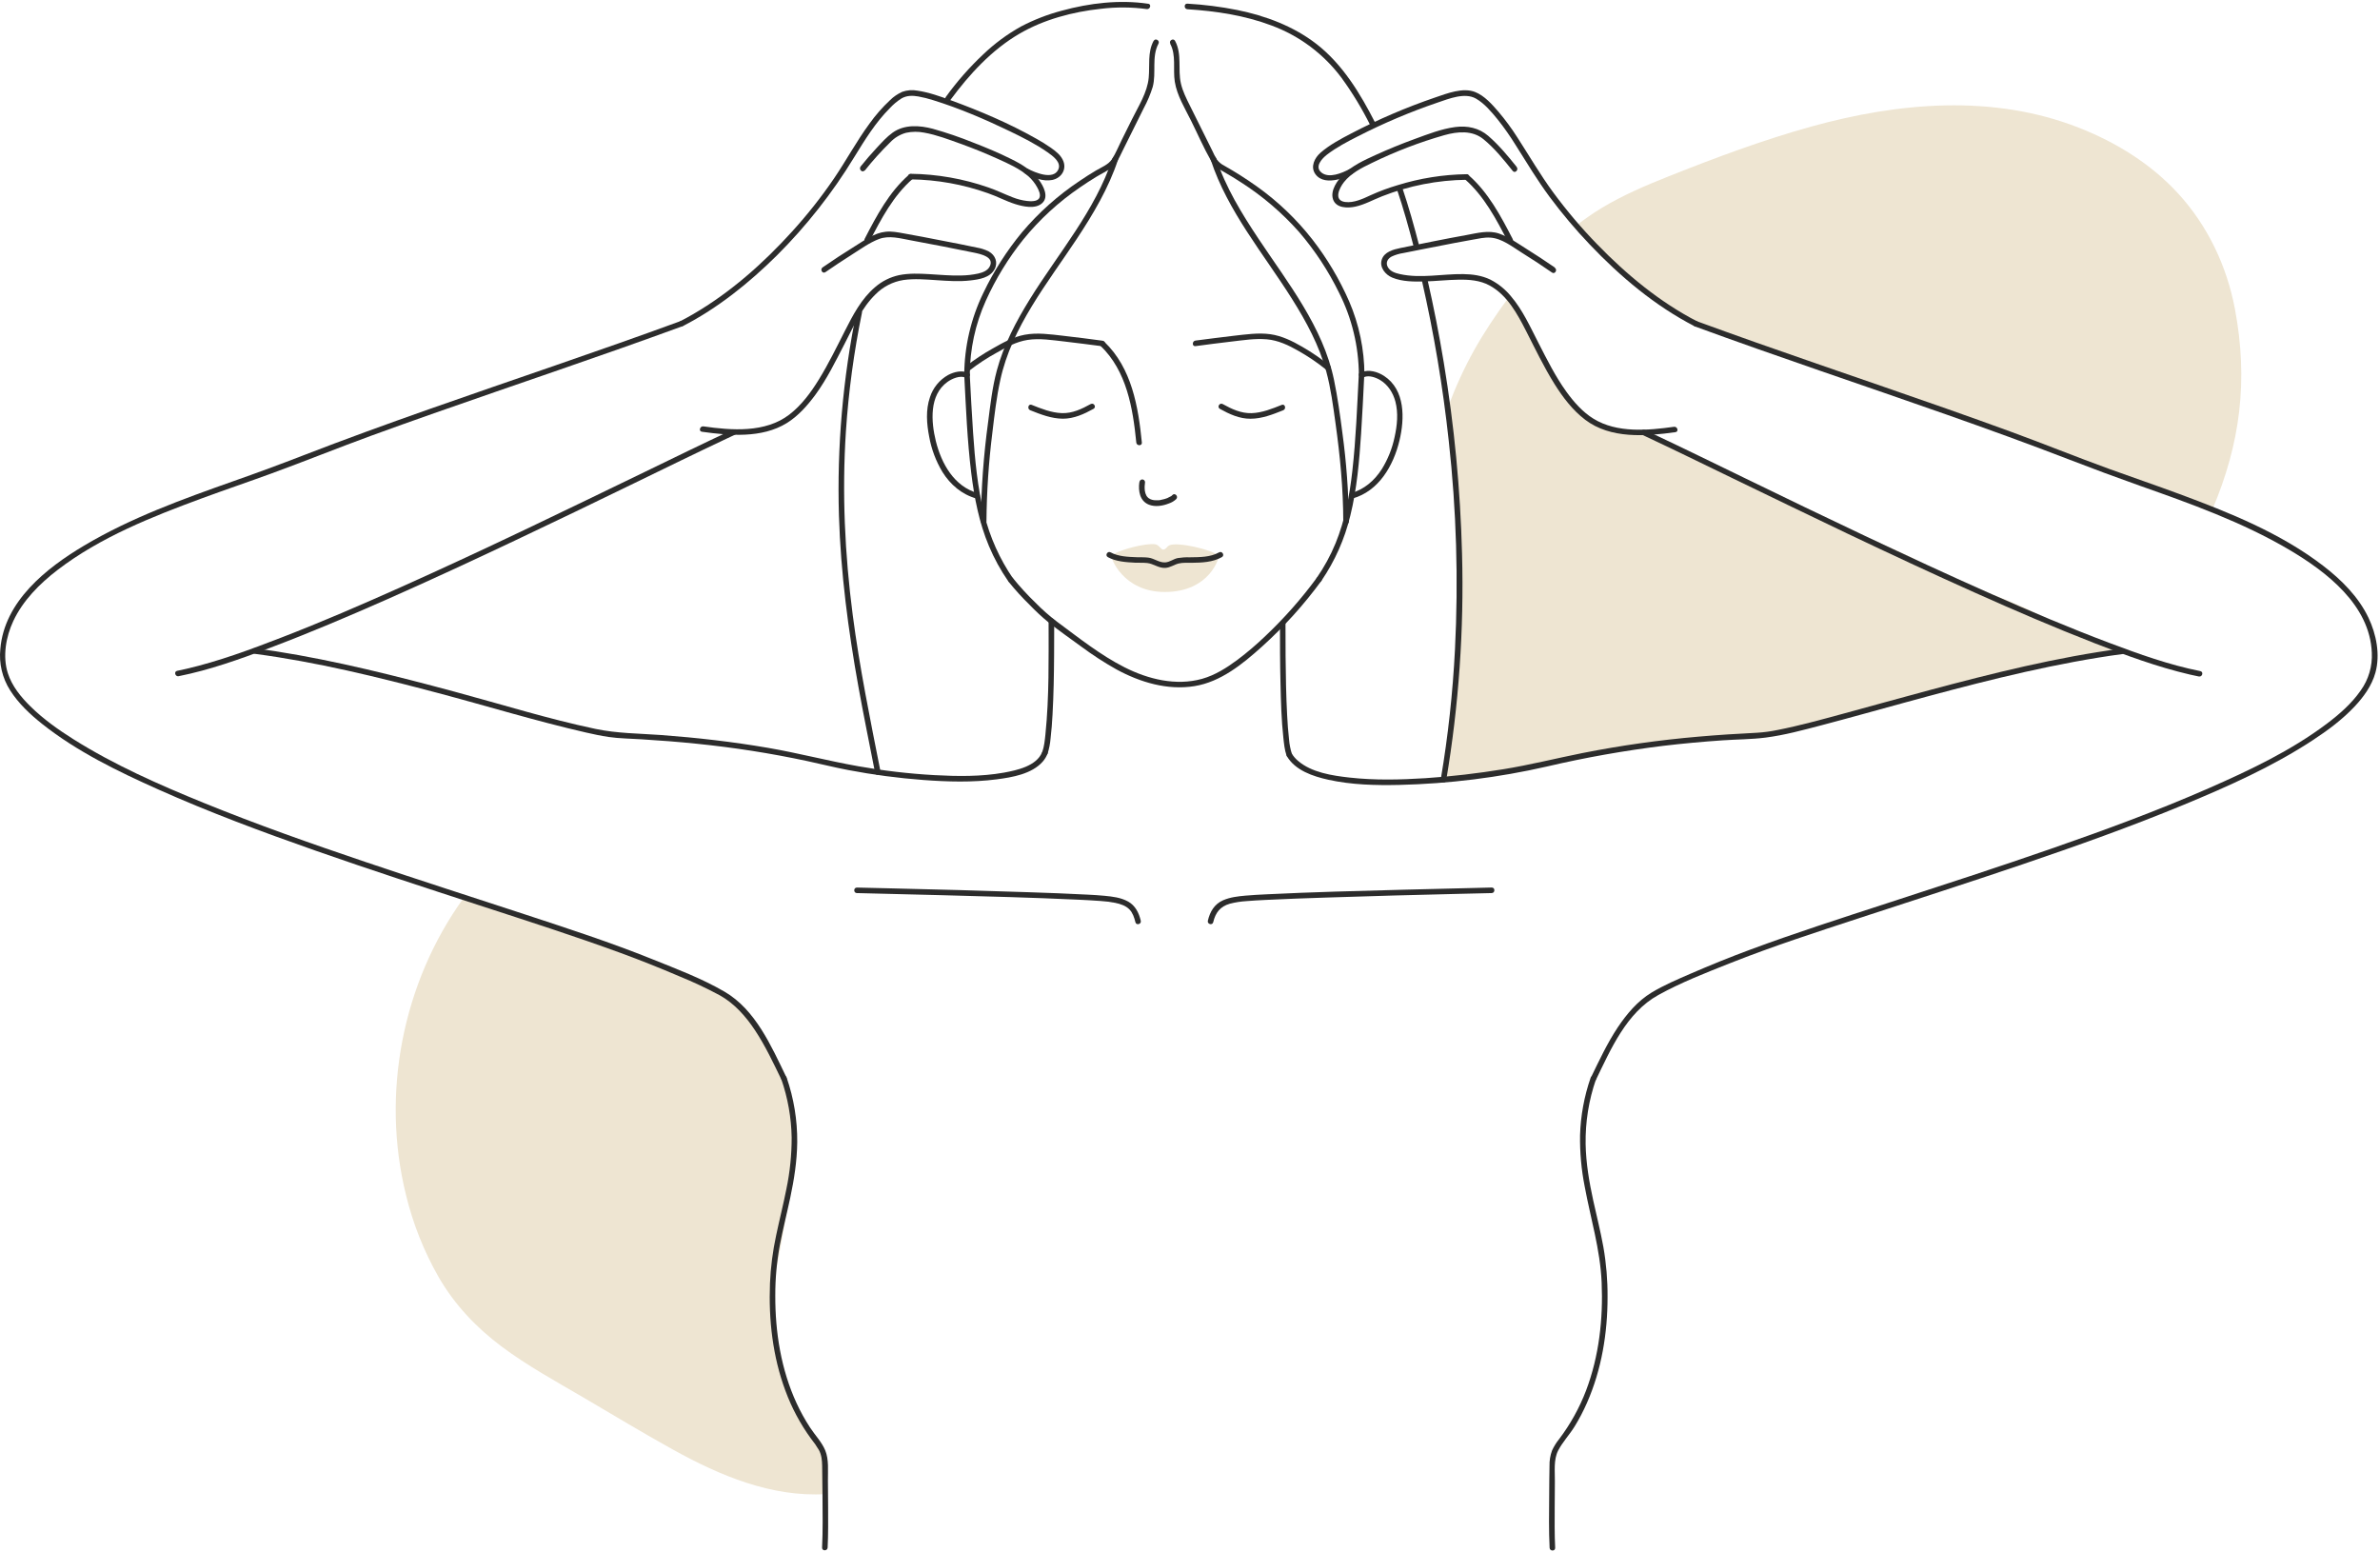 <?xml version="1.0" encoding="UTF-8"?> <svg xmlns="http://www.w3.org/2000/svg" width="954" height="622" viewBox="0 0 954 622" fill="none"> <path d="M672.765 126.315C688.349 135.287 759.218 156.793 776.643 163.708C785.029 167.041 875.544 199.9 886.761 204.288C897.997 177.899 901.279 152.475 895.826 123.712C892.589 106.632 884.946 90.523 873.189 77.659C862.252 65.69 848.216 57.029 833.197 51.149C798.791 37.663 761.008 41.041 726.094 50.705C706.606 56.102 687.575 63.232 668.791 70.699C659.625 74.338 650.496 78.243 642.028 83.341C638.568 85.448 635.234 87.755 632.042 90.25C643.008 104.931 656.867 117.206 672.765 126.315Z" fill="#EEE5D2"></path> <path d="M831.185 253.516C824.202 249.985 817.442 246.182 810.306 243.007C803.171 239.833 795.744 237.236 788.533 234.169C781.131 231.026 774.009 227.292 766.823 223.698C759.637 220.104 752.286 217.228 745.087 213.806C738.041 210.459 730.747 207.742 723.676 204.453C716.604 201.164 709.964 197.062 702.88 193.786C688.628 187.188 673.774 181.766 660.151 173.88C660.007 173.791 659.869 173.691 659.739 173.581C657.047 173.397 654.349 173.162 651.645 172.838C647.519 172.343 643.723 171.867 640.028 169.822C636.771 167.97 633.821 165.624 631.281 162.87C625.809 157.015 621.645 149.809 618.14 142.64C616.014 138.297 614.236 133.751 611.792 129.617C609.64 125.985 607.165 122.569 604.81 119.089C593.898 133.928 586.813 146.107 580.325 163.39C580.325 163.39 585.099 185.08 585.099 234.372C585.099 261.04 578.624 312.675 578.624 312.675L651.321 299.912C723.485 293.029 734.48 289.607 765.261 279.949C772.244 277.771 833.184 261.44 853.898 261.859C846.591 259.44 838.13 257.027 831.185 253.516Z" fill="#EEE5D2"></path> <path d="M290.179 398.534C263.993 384.672 185.71 360.074 185.71 360.074C161.365 393.898 152.7 438.174 162.698 478.76C165.505 490.409 169.956 501.599 175.915 511.994C182.326 523.017 190.902 532.046 201.072 539.665C211.413 547.405 222.846 553.634 233.967 560.149C245.851 567.133 257.645 574.251 269.687 580.931C288.598 591.427 309.299 600.113 331.015 598.799L329.657 581.471C314.123 560.25 306.512 530.56 309.711 515.6C323.175 452.619 317.418 438.631 314.256 432.199C309.66 422.833 297.987 402.667 290.179 398.534Z" fill="#EEE5D2"></path> <path d="M313.177 432.497C315.783 440.021 317.185 447.909 317.329 455.87C317.343 462.81 316.634 469.732 315.215 476.525C313.99 482.747 312.422 488.887 311.114 495.091C309.745 501.42 308.916 507.854 308.638 514.324C308.061 528.845 309.717 543.697 314.821 557.367C317.328 564.197 320.77 570.646 325.048 576.53C326.245 578 327.328 579.561 328.285 581.197C329.326 583.159 329.504 585.255 329.555 587.433C329.637 591.407 329.656 595.389 329.688 599.37C329.733 606.316 329.86 613.301 329.523 620.247C329.447 621.682 331.681 621.682 331.751 620.247C332.024 614.812 331.954 609.345 331.942 603.903C331.942 600.39 331.916 596.881 331.866 593.376C331.821 589.452 332.316 584.963 330.78 581.261C329.39 577.921 326.705 575.178 324.737 572.175C322.683 569.045 320.867 565.766 319.303 562.365C313.101 548.948 310.72 533.976 310.765 519.276C310.745 512.461 311.359 505.659 312.599 498.958C313.805 492.608 315.412 486.405 316.745 480.112C318.306 472.76 319.487 465.293 319.563 457.756C319.631 448.951 318.199 440.199 315.329 431.875C314.872 430.522 312.714 431.107 313.177 432.472V432.497Z" fill="#2C2C2C"></path> <path d="M388.718 148.418C392.076 145.809 395.638 143.473 399.37 141.434C403.287 139.179 407.343 136.951 411.869 136.24C416.738 135.478 421.867 136.341 426.717 136.875C431.795 137.446 436.874 138.144 441.908 138.779C443.33 138.97 443.317 136.735 441.908 136.544C436.658 135.846 431.402 135.147 426.133 134.563C421.055 133.998 415.811 133.205 410.739 134.157C406.162 135.008 402.023 137.332 398.043 139.599C394.227 141.711 390.584 144.123 387.15 146.812C386.039 147.713 387.626 149.288 388.731 148.386L388.718 148.418Z" fill="#2C2C2C"></path> <path d="M441.121 138.595C451.614 148.64 454.109 163.549 455.473 177.366C455.613 178.782 457.847 178.794 457.701 177.366C456.28 162.952 453.645 147.523 442.701 137.014C441.66 136.017 440.08 137.598 441.121 138.595Z" fill="#2C2C2C"></path> <path d="M488.978 163.867C492.787 165.975 496.811 167.854 501.261 167.822C505.838 167.822 510.187 166.095 514.376 164.419C515.69 163.892 515.119 161.733 513.78 162.267C509.933 163.809 505.914 165.441 501.718 165.581C497.522 165.721 493.733 163.943 490.108 161.936C488.838 161.244 487.721 163.206 488.978 163.841V163.867Z" fill="#2C2C2C"></path> <path d="M404.353 233.229C406.937 236.433 409.71 239.48 412.656 242.353C415.078 244.889 417.651 247.274 420.363 249.497C424.635 252.855 429.104 256.017 433.503 259.205C437.962 262.515 442.627 265.539 447.469 268.259C456.991 273.447 467.909 276.736 478.808 274.984C489.295 273.301 498.106 266.126 505.787 259.211C514.634 251.246 522.636 242.39 529.669 232.784C530.519 231.623 528.583 230.505 527.764 231.654C521.689 239.916 514.891 247.621 507.451 254.678C503.844 258.16 500.028 261.42 496.024 264.437C491.701 267.644 487.08 270.583 481.856 272.057C471.407 274.984 460.241 272.228 450.795 267.453C441.057 262.532 432.436 255.624 423.702 249.166C420.638 246.84 417.749 244.294 415.056 241.547C411.84 238.451 408.821 235.158 406.016 231.686C405.134 230.556 403.56 232.143 404.436 233.267L404.353 233.229Z" fill="#2C2C2C"></path> <path d="M456.692 193.29C456.229 196.789 456.857 200.776 460.501 202.25C463.04 203.265 466.068 202.758 468.512 201.786C469.636 201.422 470.663 200.808 471.515 199.989C472.461 198.916 470.88 197.329 469.934 198.414C469.839 198.522 469.725 198.611 469.623 198.713C469.845 198.573 469.521 198.815 469.623 198.713L469.344 198.897C468.936 199.138 468.511 199.35 468.074 199.532H468.119L467.922 199.615L467.56 199.748C467.281 199.849 467.001 199.945 466.716 200.027C466.146 200.195 465.568 200.329 464.983 200.427C464.896 200.452 464.806 200.465 464.716 200.465L464.284 200.503C463.969 200.519 463.654 200.519 463.339 200.503C463.046 200.498 462.753 200.477 462.462 200.44C462.723 200.44 462.342 200.44 462.259 200.402C462.177 200.364 461.936 200.332 461.777 200.288L461.39 200.161L461.18 200.084C461.39 200.18 461.218 200.084 461.18 200.084C460.913 199.958 460.656 199.812 460.412 199.646C460.526 199.742 460.171 199.488 460.412 199.646L460.241 199.5C460.152 199.418 460.063 199.335 459.98 199.246C459.898 199.157 459.657 198.853 459.796 199.043C459.7 198.912 459.611 198.777 459.53 198.637C459.195 198.016 458.98 197.337 458.895 196.637C458.77 195.51 458.798 194.372 458.977 193.252C458.974 192.958 458.855 192.676 458.646 192.468C458.437 192.26 458.155 192.143 457.86 192.141C457.567 192.149 457.289 192.269 457.081 192.475C456.874 192.682 456.753 192.96 456.743 193.252L456.692 193.29Z" fill="#2C2C2C"></path> <path d="M437.204 161.924C433.586 163.924 429.828 165.734 425.593 165.568C421.359 165.403 417.379 163.797 413.532 162.254C412.193 161.714 411.628 163.873 412.936 164.406C417.119 166.083 421.467 167.778 426.044 167.81C430.488 167.81 434.512 165.962 438.327 163.854C439.597 163.156 438.461 161.232 437.204 161.949V161.924Z" fill="#2C2C2C"></path> <path d="M533.065 146.583C529.568 143.755 525.853 141.208 521.956 138.964C518.001 136.672 513.799 134.595 509.26 133.954C504.347 133.262 499.281 134.049 494.393 134.589C489.315 135.167 484.236 135.859 479.196 136.494C477.793 136.678 477.774 138.913 479.196 138.722C483.963 138.087 488.718 137.453 493.517 136.906C498.316 136.36 503.077 135.579 507.806 135.992C512.358 136.386 516.509 138.367 520.42 140.608C524.319 142.804 528.031 145.318 531.516 148.126C532.62 149.028 534.207 147.453 533.097 146.545L533.065 146.583Z" fill="#2C2C2C"></path> <path d="M569.927 112.34C574.779 133.572 578.382 155.07 580.719 176.724C583.79 204.446 584.624 232.371 583.214 260.227C582.338 277.628 580.445 294.962 577.545 312.141C577.304 313.544 579.449 314.148 579.697 312.732C584.744 282.755 586.87 252.359 586.045 221.971C585.389 196.234 582.937 170.575 578.707 145.18C576.853 133.975 574.659 122.829 572.124 111.743C571.8 110.346 569.648 110.936 569.972 112.34H569.927Z" fill="#2C2C2C"></path> <path d="M559.898 75.716C562.532 83.469 564.735 91.374 566.779 99.305C567.134 100.695 569.286 100.104 568.931 98.708C566.887 90.777 564.684 82.878 562.05 75.119C561.586 73.766 559.434 74.351 559.898 75.716Z" fill="#2C2C2C"></path> <path d="M475.977 3.705C487.404 4.429 498.925 6.163 509.692 10.226C520.89 14.367 530.646 21.67 537.775 31.25C542.167 37.292 546.043 43.694 549.36 50.387C549.995 51.657 551.944 50.54 551.265 49.257C545.323 37.606 538.213 25.808 527.739 17.668C518.503 10.493 507.305 6.328 495.923 4.004C489.332 2.697 482.66 1.849 475.952 1.464C474.517 1.375 474.524 3.604 475.952 3.699L475.977 3.705Z" fill="#2C2C2C"></path> <path d="M469.052 17.522C471.559 22.157 470.106 27.738 470.905 32.761C471.794 38.304 474.968 43.422 477.431 48.381C480.091 53.734 482.51 59.315 485.468 64.502C486.699 66.649 488.578 67.766 490.667 68.947C492.895 70.217 495.11 71.55 497.237 72.947C505.958 78.499 513.863 85.239 520.724 92.974C527.074 100.38 532.458 108.562 536.747 117.324C541.894 127.52 544.612 138.768 544.688 150.19C544.688 150.486 544.806 150.77 545.015 150.98C545.225 151.189 545.509 151.307 545.805 151.307C546.102 151.307 546.386 151.189 546.595 150.98C546.805 150.77 546.922 150.486 546.922 150.19C546.882 140.057 544.792 130.037 540.778 120.734C536.919 111.919 531.983 103.616 526.082 96.015C519.754 87.919 512.292 80.776 503.928 74.808C499.69 71.781 495.295 68.981 490.762 66.42C489.589 65.84 488.569 64.992 487.785 63.944C487.07 62.766 486.434 61.542 485.88 60.28C484.509 57.533 483.142 54.781 481.779 52.026L477.018 42.444C475.577 39.549 474.086 36.641 473.356 33.466C472.048 27.789 473.902 21.738 471.02 16.392C470.34 15.122 468.411 16.252 469.115 17.522H469.052Z" fill="#2C2C2C"></path> <path d="M544.656 150.164C543.983 163.028 543.52 175.937 542.073 188.744C540.962 198.605 539.133 208.478 535.363 217.698C533.336 222.616 530.782 227.3 527.745 231.667C526.926 232.854 528.862 233.972 529.65 232.797C535.088 224.848 539.027 215.972 541.273 206.605C543.92 195.856 544.859 184.731 545.589 173.715C546.103 165.873 546.472 158.025 546.859 150.177C546.929 148.742 544.701 148.742 544.624 150.177L544.656 150.164Z" fill="#2C2C2C"></path> <path d="M546.808 151.129C548.782 150.285 551.525 151.294 553.27 152.342C556.394 154.247 558.393 157.422 559.32 160.901C560.552 165.543 560.037 170.534 559.009 175.169C558.065 179.686 556.347 184.006 553.931 187.938C551.011 192.547 546.827 196.192 541.501 197.652C541.225 197.739 540.993 197.93 540.855 198.185C540.717 198.44 540.683 198.738 540.76 199.017C540.838 199.296 541.02 199.535 541.27 199.682C541.519 199.829 541.816 199.873 542.098 199.805C552.648 196.891 558.539 186.649 560.952 176.61C563.072 167.803 563.326 156.234 554.794 150.666C552.198 148.977 548.643 147.929 545.672 149.199C544.352 149.764 545.488 151.688 546.796 151.104L546.808 151.129Z" fill="#2C2C2C"></path> <path d="M386.509 150.31C387.188 163.39 387.709 176.521 389.309 189.531C390.54 199.525 392.482 209.494 396.399 218.822C398.492 223.807 401.1 228.559 404.182 233C404.994 234.175 406.93 233.058 406.086 231.87C400.702 224.018 396.776 215.259 394.495 206.015C391.803 195.354 390.8 184.331 390.051 173.391C389.518 165.701 389.137 158.006 388.731 150.31C388.661 148.881 386.427 148.869 386.503 150.31H386.509Z" fill="#2C2C2C"></path> <path d="M388.153 149.422C385.531 148.298 382.491 149.002 380.059 150.285C376.595 152.222 373.992 155.397 372.772 159.174C371.013 164.254 371.445 169.81 372.448 174.991C373.344 179.998 375.147 184.799 377.768 189.157C380.942 194.237 385.55 198.18 391.371 199.793C391.653 199.86 391.95 199.816 392.2 199.669C392.449 199.522 392.632 199.284 392.709 199.005C392.787 198.725 392.753 198.427 392.614 198.173C392.476 197.918 392.244 197.727 391.968 197.64C382.446 195.005 377.368 185.798 375.121 176.788C373.216 169.035 372.391 158.374 379.755 153.079C381.621 151.745 384.757 150.368 387.023 151.333C388.331 151.892 389.473 149.974 388.153 149.428V149.422Z" fill="#2C2C2C"></path> <path d="M485.315 64.077C492.108 84.739 506.486 101.666 517.906 119.826C523.619 128.9 528.793 138.468 531.617 148.869C533.452 155.625 534.36 162.686 535.325 169.6C537.153 182.655 538.422 195.849 538.441 209.044C538.441 209.34 538.559 209.624 538.769 209.834C538.978 210.044 539.262 210.161 539.559 210.161C539.855 210.161 540.139 210.044 540.349 209.834C540.558 209.624 540.676 209.34 540.676 209.044C540.561 197.119 539.692 185.213 538.073 173.397C537.159 166.33 536.169 159.238 534.728 152.26C530.335 131.027 516.243 113.4 504.499 95.749C497.745 85.589 491.289 75.094 487.467 63.461C487.023 62.102 484.865 62.68 485.315 64.052V64.077Z" fill="#2C2C2C"></path> <path d="M462.412 16.372C459.917 21.001 460.933 26.189 460.444 31.199C459.873 37.091 456.349 42.552 453.772 47.752C452.401 50.503 451.034 53.255 449.671 56.006C448.402 58.546 447.291 61.321 445.767 63.734C444.339 65.982 441.457 67.055 439.242 68.375C437.026 69.696 434.874 71.067 432.754 72.509C424.139 78.247 416.374 85.168 409.686 93.069C403.533 100.513 398.319 108.684 394.158 117.4C389.194 127.615 386.58 138.813 386.509 150.17C386.53 150.451 386.657 150.714 386.863 150.906C387.07 151.097 387.341 151.204 387.623 151.204C387.905 151.204 388.176 151.097 388.383 150.906C388.589 150.714 388.716 150.451 388.737 150.17C388.769 139.97 390.947 129.891 395.129 120.588C399.091 111.79 404.143 103.525 410.168 95.99C416.683 87.978 424.325 80.955 432.856 75.138C434.972 73.677 437.124 72.28 439.311 70.947C441.394 69.677 443.704 68.617 445.659 67.137C447.71 65.562 448.643 63.118 449.767 60.864C451.129 58.117 452.496 55.365 453.867 52.609L458.495 43.295C459.955 40.594 461.148 37.757 462.056 34.824C463.573 29.211 461.529 22.76 464.361 17.509C465.04 16.239 463.091 15.115 462.456 16.379L462.412 16.372Z" fill="#2C2C2C"></path> <path d="M445.926 63.486C439.058 84.383 424.26 101.438 412.821 119.877C407.28 128.817 402.303 138.291 399.567 148.488C397.751 155.257 396.952 162.343 396.063 169.277C394.263 182.458 393.298 195.74 393.174 209.044C393.174 209.34 393.292 209.624 393.502 209.834C393.711 210.044 393.995 210.161 394.292 210.161C394.588 210.161 394.872 210.044 395.082 209.834C395.291 209.624 395.409 209.34 395.409 209.044C395.508 197.126 396.301 185.223 397.783 173.397C398.615 166.368 399.44 159.244 400.957 152.317C405.553 131.046 419.887 113.477 431.618 95.736C438.188 85.799 444.365 75.417 448.123 64.077C448.573 62.712 446.421 62.121 445.971 63.486H445.926Z" fill="#2C2C2C"></path> <path d="M420.318 248.925C420.318 264.005 420.585 279.282 419.049 294.305C418.801 296.667 418.573 299.15 417.779 301.398C417.29 302.757 419.449 303.341 419.931 301.995C420.549 300.032 420.945 298.007 421.112 295.956C421.499 292.782 421.715 289.607 421.893 286.47C422.343 278.413 422.477 270.336 422.527 262.266C422.566 257.817 422.58 253.372 422.572 248.931C422.572 248.635 422.454 248.351 422.245 248.141C422.035 247.932 421.751 247.814 421.455 247.814C421.158 247.814 420.874 247.932 420.665 248.141C420.455 248.351 420.337 248.635 420.337 248.931L420.318 248.925Z" fill="#2C2C2C"></path> <path d="M343.362 124.728C337.837 151.664 335.461 179.152 336.284 206.637C336.995 229.68 340.004 252.557 344.085 275.212C346.161 286.75 348.529 298.236 350.776 309.735C351.049 311.144 353.207 310.548 352.928 309.138C348.815 288.305 344.542 267.485 341.8 246.411C338.626 222.073 337.484 197.487 339.071 172.978C340.131 156.961 342.283 141.035 345.514 125.312C345.799 123.909 343.648 123.306 343.362 124.715V124.728Z" fill="#2C2C2C"></path> <path d="M460.26 1.508C448.757 -0.2 436.728 1.223 425.568 4.29C419.897 5.789 414.412 7.919 409.216 10.639C403.735 13.703 398.663 17.447 394.12 21.782C388.578 26.99 383.548 32.719 379.101 38.888C378.25 40.05 380.186 41.161 381.005 40.012C388.483 29.853 397.51 20.017 408.524 13.579C418.376 7.807 429.986 4.74 441.273 3.528C447.378 2.782 453.554 2.818 459.65 3.635C461.053 3.845 461.663 1.693 460.241 1.483L460.26 1.508Z" fill="#2C2C2C"></path> <path d="M343.502 357.928C354.852 358.182 366.204 358.463 377.558 358.772C395.675 359.255 413.805 359.718 431.903 360.563C434.97 360.709 438.036 360.855 441.095 361.09C443.067 361.21 445.028 361.459 446.967 361.833C449.037 362.258 451.258 362.944 452.756 364.519C454.077 365.909 454.661 367.763 455.118 369.598C455.448 371.002 457.6 370.405 457.27 369.008C456.527 365.878 455.112 362.944 452.192 361.318C449.272 359.693 445.958 359.331 442.752 359.014C440.499 358.791 438.232 358.671 435.966 358.55C428.006 358.118 420.033 357.845 412.06 357.572C393.524 356.95 374.985 356.432 356.445 356.017C352.128 355.907 347.812 355.805 343.495 355.712C342.054 355.712 342.054 357.909 343.495 357.94L343.502 357.928Z" fill="#2C2C2C"></path> <path d="M417.741 301.398C415.564 307.018 407.584 308.707 402.411 309.653C393.251 311.291 383.741 311.157 374.48 310.649C364.28 310.075 354.124 308.887 344.066 307.094C331.929 304.954 320.008 301.811 307.883 299.722C293.689 297.29 279.368 295.646 265.009 294.585C256.166 293.95 247.33 293.95 238.633 292.115C219.697 288.128 201.129 282.305 182.46 277.276C158.699 270.889 134.761 264.812 110.435 261.002C107.697 260.579 104.957 260.185 102.215 259.821C100.793 259.637 100.812 261.872 102.215 262.056C126.928 265.314 151.253 271.314 175.318 277.683C195.137 282.934 214.796 288.978 234.792 293.556C237.82 294.249 240.874 294.903 243.953 295.36C248.288 295.995 252.694 295.995 257.067 296.293C271.922 297.188 286.751 298.623 301.459 300.928C308.873 302.088 316.254 303.455 323.601 305.03C329.066 306.198 334.494 307.57 339.985 308.611C349.951 310.519 360.019 311.852 370.138 312.605C379.869 313.329 389.772 313.608 399.472 312.351C405.693 311.545 413.602 310.224 417.989 305.214C418.806 304.277 419.451 303.202 419.893 302.04C420.414 300.7 418.255 300.135 417.741 301.443V301.398Z" fill="#2C2C2C"></path> <path d="M272.925 128.639C239.376 140.945 205.458 152.202 171.763 164.07C154.941 170 138.17 176.07 121.538 182.515C112.321 186.09 103.066 189.5 93.74 192.776C73.23 200.021 52.478 207.501 33.701 218.67C18.466 227.724 1.745 241.02 0.139 260.062C-0.466 265.879 0.914 271.729 4.056 276.66C7.414 281.937 12.08 286.318 16.949 290.178C30.876 301.214 47.229 309.151 63.365 316.364C83.939 325.558 105.097 333.425 126.35 340.88C148.25 348.556 170.322 355.731 192.369 362.913C211.229 369.053 230.139 375.104 248.771 381.923C256.737 384.837 264.609 387.993 272.404 391.32C277.908 393.558 283.288 396.089 288.522 398.902C294.393 402.184 298.926 407.315 302.614 412.871C306.785 419.151 309.984 426.014 313.272 432.783C313.907 434.053 315.812 432.942 315.177 431.653C309.165 419.278 302.881 404.699 290.42 397.441C281.329 392.14 271.23 388.349 261.486 384.425C244.93 377.752 227.911 372.221 210.956 366.646C189.519 359.604 168.018 352.728 146.638 345.508C124.814 338.143 103.065 330.479 81.73 321.799C63.822 314.51 45.902 306.611 29.492 296.306C23.348 292.439 17.349 288.191 12.169 283.073C8.36 279.34 4.818 274.971 3.155 269.834C0.965 263.085 2.387 255.167 5.338 248.881C9.223 240.626 15.901 233.921 23.075 228.422C40.214 215.292 60.947 207.088 81.044 199.678C90.192 196.306 99.454 193.176 108.588 189.836C122.071 184.922 135.383 179.525 148.879 174.597C182.256 162.425 215.983 151.225 249.482 139.395C257.484 136.568 265.47 133.698 273.439 130.785C274.778 130.296 274.201 128.138 272.848 128.633L272.925 128.639Z" fill="#2C2C2C"></path> <path d="M293.644 172.229C281.786 177.766 270.024 183.518 258.248 189.233C242.784 196.738 227.3 204.201 211.794 211.621C194.857 219.685 177.857 227.622 160.737 235.286C144.905 242.366 128.997 249.255 112.803 255.51C100.336 260.335 87.665 265.034 74.626 268.069C73.425 268.348 72.221 268.609 71.014 268.85C69.605 269.129 70.202 271.282 71.611 271.002C84.085 268.52 96.203 264.158 108.08 259.694C124.045 253.687 139.757 246.995 155.354 240.112C172.493 232.531 189.506 224.644 206.449 216.619C222.395 209.067 238.299 201.424 254.16 193.69C266.532 187.69 278.885 181.626 291.321 175.772L294.768 174.146C296.069 173.543 294.939 171.606 293.644 172.241V172.229Z" fill="#2C2C2C"></path> <path d="M273.782 130.665C287.747 123.47 300.253 113.407 311.393 102.39C323.26 90.554 333.665 77.338 342.384 63.023C346.637 56.121 350.922 49.105 356.693 43.339C358.076 41.839 359.651 40.528 361.377 39.441C363.485 38.234 365.745 38.253 368.068 38.653C370.075 39.016 372.055 39.51 373.997 40.133C384.548 43.396 394.844 47.822 404.785 52.609C409.958 55.105 415.183 57.727 419.899 61.029C421.994 62.496 425.612 65.074 424.178 68.013C422.14 72.274 414.815 69.125 412.053 67.671C410.784 66.998 409.654 68.941 410.923 69.576C414.097 71.233 418.173 72.865 421.81 72.115C425.308 71.391 427.574 68.121 426.254 64.642C425.359 62.267 423.308 60.699 421.309 59.27C419.333 57.89 417.284 56.618 415.17 55.46C404.436 49.403 392.914 44.501 381.348 40.266C376.962 38.66 372.461 37.028 367.833 36.342C365.77 35.942 363.638 36.1 361.657 36.799C359.826 37.619 358.158 38.761 356.731 40.171C353.678 43.038 350.914 46.199 348.478 49.606C343.336 56.591 339.21 64.305 334.322 71.493C329.209 78.99 323.578 86.119 317.468 92.828C305.896 105.584 292.711 117.273 277.755 125.953C276.086 126.925 274.385 127.858 272.677 128.734C271.407 129.369 272.525 131.319 273.801 130.639L273.782 130.665Z" fill="#2C2C2C"></path> <path d="M330.863 109.063C334.358 106.651 337.9 104.308 341.489 102.034C344.917 99.869 348.472 97.266 352.281 95.812C356.413 94.231 360.863 95.552 365.04 96.313C369.217 97.075 373.534 97.888 377.736 98.72C381.938 99.552 386.204 100.403 390.432 101.26C392.971 101.793 398.722 102.93 396.716 106.809C395.821 108.536 393.841 109.235 392.07 109.641C389.841 110.119 387.57 110.376 385.29 110.409C381.012 110.53 376.746 110.117 372.486 109.87C368.481 109.635 364.399 109.47 360.425 110.263C356.851 111.026 353.528 112.685 350.77 115.083C345.266 119.731 341.883 126.283 338.671 132.601C335.332 139.173 332.088 145.853 328.209 152.132C325.035 157.295 321.258 162.412 316.408 166.146C306.778 173.562 293.257 172.495 281.951 170.883C280.542 170.686 279.933 172.838 281.355 173.035C292.419 174.591 305.356 175.727 315.342 169.581C319.919 166.762 323.594 162.596 326.768 158.323C331.504 151.859 335.02 144.615 338.69 137.509C342.187 130.728 345.349 123.439 350.884 118.023C353.907 114.935 357.845 112.904 362.114 112.232C366.494 111.597 371.001 111.997 375.406 112.289C379.945 112.594 384.509 112.924 389.042 112.384C392.501 111.984 396.805 111.324 398.646 107.94C400.151 105.184 398.957 102.225 396.31 100.758C394.826 100.02 393.241 99.506 391.606 99.234C389.3 98.752 386.993 98.278 384.687 97.812C379.685 96.804 374.676 95.831 369.661 94.891C367.152 94.421 364.642 93.962 362.133 93.513C359.79 93.094 357.397 92.618 355.01 92.878C350.51 93.323 346.555 96.275 342.822 98.593C338.391 101.336 334.03 104.191 329.739 107.159C328.565 107.965 329.682 109.902 330.869 109.063H330.863Z" fill="#2C2C2C"></path> <path d="M346.625 68.375C349.791 64.383 353.204 60.594 356.845 57.029C358.571 55.2 360.767 53.882 363.193 53.219C365.584 52.705 368.056 52.686 370.455 53.162C375.419 54.038 380.288 55.918 385.017 57.607C390.096 59.44 395.081 61.463 399.973 63.677C404.201 65.582 408.727 67.594 412.237 70.661C413.646 71.915 414.829 73.401 415.735 75.055C416.37 76.179 417.373 78.23 416.516 79.5C415.583 80.865 413.088 80.694 411.679 80.548C409.693 80.307 407.747 79.81 405.889 79.068C402.614 77.798 399.497 76.255 396.164 75.119C386.158 71.633 375.654 69.787 365.059 69.652C364.763 69.652 364.479 69.769 364.269 69.979C364.06 70.189 363.942 70.473 363.942 70.769C363.942 71.066 364.06 71.35 364.269 71.559C364.479 71.769 364.763 71.887 365.059 71.887C375.593 72.023 386.033 73.892 395.961 77.417C399.668 78.687 403.147 80.592 406.886 81.779C410.06 82.77 415.031 83.951 417.779 81.386C420.528 78.82 418.236 74.566 416.51 72.192C413.736 68.331 409.578 65.842 405.394 63.772C400.456 61.296 395.314 59.162 390.159 57.162C384.865 55.021 379.457 53.172 373.959 51.625C368.627 50.209 362.533 49.79 357.804 53.162C355.448 54.845 353.461 57.08 351.494 59.181C349.225 61.611 347.054 64.123 344.98 66.718C344.092 67.829 345.66 69.423 346.561 68.299L346.625 68.375Z" fill="#2C2C2C"></path> <path d="M364.323 70.058C356.363 77.004 351.373 86.472 346.593 95.717C345.958 96.987 347.863 98.123 348.497 96.847C353.195 87.761 358.051 78.433 365.878 71.639C366.964 70.693 365.377 69.099 364.298 70.058H364.323Z" fill="#2C2C2C"></path> <path d="M488.445 222.727C486.248 220.378 472.023 217.063 468.766 218.537C467.63 219.051 467.496 220.187 466.227 220.27C465.338 220.194 464.589 218.403 463.11 218.149C459.6 217.514 447.754 220.441 445.558 222.784C445.088 223.292 450.001 237.255 466.9 237.255C485.004 237.255 488.921 223.248 488.445 222.727Z" fill="#EEE5D2"></path> <path d="M444.072 223.292C447.31 225.076 451.36 225.337 454.978 225.515C456.597 225.591 458.254 225.476 459.86 225.648C462.399 225.927 464.386 227.743 467.09 227.604C469.122 227.496 470.575 226.296 472.448 225.838C474.105 225.432 475.952 225.578 477.641 225.559C481.754 225.508 486.09 225.356 489.765 223.292C491.035 222.587 489.892 220.657 488.635 221.387C485.093 223.375 480.821 223.292 476.872 223.356C475.273 223.308 473.673 223.41 472.092 223.66C470.328 224.022 468.918 225.28 467.09 225.394C464.627 225.546 462.723 223.806 460.342 223.489C458.8 223.286 457.206 223.381 455.651 223.324C452.242 223.191 448.256 223.064 445.196 221.375C443.926 220.683 442.809 222.606 444.072 223.28V223.292Z" fill="#2C2C2C"></path> <path d="M515.836 303.062C519.163 308.776 526.349 311.157 532.436 312.503C541.717 314.554 551.404 314.789 560.869 314.58C580.809 314.112 600.651 311.638 620.096 307.195C635.489 303.601 651.064 300.835 666.753 298.909C674.663 297.969 682.591 297.252 690.539 296.706C696.22 296.312 701.997 296.337 707.647 295.62C715.265 294.655 722.723 292.604 730.112 290.674C741.139 287.784 752.114 284.686 763.122 281.683C788.901 274.647 814.845 267.815 841.246 263.536C844.42 263.021 847.594 262.545 850.813 262.126C852.216 261.942 852.235 259.7 850.813 259.891C824.545 263.358 798.728 269.815 773.164 276.654C761.573 279.752 750.013 283.003 738.435 286.14C729.897 288.451 721.346 290.826 712.662 292.534C709.904 293.116 707.108 293.495 704.295 293.67C696.436 294.051 688.578 294.553 680.738 295.239C665.149 296.577 649.644 298.771 634.296 301.811C623.72 303.925 613.29 306.554 602.639 308.281C592.272 309.963 581.817 311.202 571.337 311.881C561.224 312.516 551.023 312.757 540.905 311.627C534.042 310.859 525.714 309.614 520.286 304.916C519.279 304.072 518.421 303.065 517.747 301.938C517.579 301.728 517.341 301.587 517.077 301.539C516.813 301.491 516.54 301.539 516.309 301.676C516.078 301.812 515.904 302.027 515.818 302.282C515.732 302.536 515.741 302.813 515.843 303.062H515.836Z" fill="#2C2C2C"></path> <path d="M679.475 130.862C712.833 143.097 746.56 154.298 780.077 166.095C796.722 171.956 813.315 177.956 829.776 184.318C839.056 187.904 848.378 191.356 857.739 194.675C878.103 201.862 898.709 209.234 917.41 220.213C932.505 229.102 949.917 242.436 950.717 261.548C951.003 266.992 949.417 272.37 946.223 276.787C942.643 281.937 937.774 286.204 932.797 289.962C918.419 300.814 901.775 308.694 885.352 315.9C864.753 324.936 843.608 332.695 822.374 340.08C800.645 347.635 778.757 354.728 756.882 361.846C738.377 367.872 719.829 373.821 701.578 380.59C693.485 383.587 685.486 386.844 677.564 390.266C672.295 392.552 666.918 394.844 661.986 397.816C656.4 401.188 652.013 406.432 648.439 411.785C644.262 418.065 641.069 424.929 637.781 431.697C637.146 432.967 639.051 434.117 639.685 432.828C645.748 420.338 651.981 405.823 664.716 398.787C673.895 393.708 683.823 389.86 693.554 386C710.605 379.237 728.1 373.58 745.525 367.872C767.274 360.741 789.072 353.763 810.744 346.397C832.416 339.032 854.196 331.285 875.443 322.491C893.16 315.158 910.941 307.214 927.02 296.68C932.968 292.788 938.783 288.477 943.684 283.302C947.378 279.397 950.717 274.831 952.165 269.587C954.158 262.367 952.533 254.17 949.365 247.541C945.391 239.223 938.65 232.493 931.439 226.918C914.299 213.685 893.579 205.393 873.45 197.938C864.233 194.522 854.927 191.36 845.69 188.014C832.302 183.157 819.099 177.791 805.698 172.896C771.952 160.565 737.857 149.25 703.978 137.294C695.979 134.466 687.996 131.596 680.027 128.684C678.675 128.188 678.091 130.347 679.43 130.836L679.475 130.862Z" fill="#2C2C2C"></path> <path d="M658.221 174.242C670.079 179.785 681.842 185.538 693.618 191.252C709.2 198.812 724.803 206.332 740.428 213.812C757.364 221.87 774.364 229.806 791.491 237.464C807.361 244.569 823.37 251.465 839.596 257.783C852.063 262.608 864.734 267.307 877.773 270.342C878.975 270.621 880.179 270.882 881.385 271.123C882.788 271.402 883.384 269.25 881.975 268.964C869.501 266.488 857.377 262.126 845.506 257.656C829.598 251.674 813.944 245.014 798.404 238.144C781.264 230.556 764.252 222.67 747.309 214.65C731.481 207.158 715.698 199.572 699.959 191.893C687.587 185.893 675.234 179.829 662.798 173.975L659.352 172.349C658.082 171.714 656.92 173.67 658.221 174.254V174.242Z" fill="#2C2C2C"></path> <path d="M680.338 128.823C665.28 121.07 651.969 110.022 640.225 97.913C633.869 91.379 627.969 84.416 622.565 77.074C617.372 70.001 613.005 62.47 608.231 55.092C605.932 51.475 603.387 48.022 600.614 44.755C598.074 41.803 595.034 38.374 591.32 36.888C586.432 34.932 580.122 37.415 575.361 39.034C563.764 42.987 552.485 47.818 541.622 53.486C537.375 55.702 532.976 58.032 529.338 61.188C526.958 63.251 525.174 66.807 527.218 69.728C529.262 72.649 532.931 72.649 536.036 71.982C538.143 71.489 540.173 70.714 542.073 69.677C543.342 69.01 542.219 67.08 540.949 67.772C538.042 69.302 532.697 71.652 529.662 69.131C526.85 66.794 529.878 63.537 531.941 61.95C535.75 59.041 540.06 56.787 544.307 54.629C554.607 49.361 565.274 44.846 576.225 41.117C580.776 39.574 587.149 36.958 591.625 39.517C595.04 41.472 597.865 44.869 600.328 47.885C602.984 51.229 605.437 54.73 607.672 58.368C612.04 65.283 616.23 72.268 621.105 78.852C626.081 85.547 631.461 91.932 637.216 97.971C649.429 110.829 663.414 122.601 679.24 130.747C680.509 131.382 681.645 129.477 680.37 128.842L680.338 128.823Z" fill="#2C2C2C"></path> <path d="M623.25 107.222C619.442 104.594 615.574 102.054 611.646 99.603C608.212 97.45 604.714 94.904 600.855 93.596C596.646 92.174 592.177 93.399 587.968 94.168C583.525 94.972 579.081 95.818 574.638 96.707C570.194 97.596 565.77 98.492 561.364 99.393C558.546 99.984 554.895 100.917 553.873 104.022C552.851 107.127 555.302 110.118 558.107 111.273C562.088 112.918 566.925 112.918 571.159 112.797C575.603 112.677 580.084 112.162 584.56 112.092C588.864 112.01 593.244 112.321 597.097 114.423C604.188 118.283 608.244 125.852 611.78 132.773C615.404 139.865 618.851 147.097 623.079 153.853C626.418 159.187 630.36 164.406 635.413 168.235C645.614 175.969 659.656 174.87 671.597 173.201C673.019 173.004 672.416 170.851 671.006 171.048C660.545 172.515 648.154 173.626 638.739 167.816C634.359 165.124 630.824 161.079 627.84 156.952C623.454 150.863 620.108 144.113 616.687 137.452C613.392 131.046 610.396 124.309 605.692 118.778C603.404 115.973 600.556 113.674 597.332 112.029C593.948 110.41 590.235 109.902 586.54 109.851C578.123 109.737 569.508 111.686 561.148 109.851C559.295 109.445 557.187 108.772 556.254 106.962C555.365 105.248 556.209 103.705 557.79 102.835C559.294 102.129 560.894 101.649 562.538 101.412C564.654 100.989 566.77 100.566 568.886 100.142C573.694 99.173 578.51 98.236 583.334 97.33C585.645 96.906 587.96 96.483 590.279 96.06C592.615 95.641 595.015 95.076 597.402 95.228C601.985 95.52 606.251 98.93 610.015 101.285C614.111 103.825 618.145 106.475 622.114 109.235C623.295 110.054 624.412 108.117 623.238 107.33L623.25 107.222Z" fill="#2C2C2C"></path> <path d="M607.945 66.883C604.473 62.559 600.785 58.115 596.576 54.476C592.825 51.225 588.121 50.279 583.277 50.921C577.735 51.651 572.314 53.797 567.09 55.696C561.758 57.639 556.508 59.785 551.341 62.134C546.897 64.16 542.047 66.376 538.505 69.862C536.124 72.204 533.135 76.319 534.334 79.887C535.534 83.456 540.155 83.481 543.221 82.827C547.03 82.014 550.414 80.059 554.013 78.662C564.806 74.424 576.279 72.184 587.873 72.052C589.308 72.052 589.314 69.811 587.873 69.817C578.439 69.951 569.075 71.448 560.069 74.262C556.476 75.326 552.96 76.632 549.544 78.173C546.421 79.608 542.733 81.411 539.184 80.954C534.423 80.319 536.855 75.335 538.74 72.96C541.546 69.43 545.856 67.246 549.836 65.341C559.221 60.756 568.993 57.01 579.037 54.146C584.242 52.699 590.139 52.14 594.608 55.772C599.077 59.404 602.823 64.096 606.377 68.522C607.273 69.639 608.847 68.052 607.952 66.941L607.945 66.883Z" fill="#2C2C2C"></path> <path d="M587.067 71.722C594.888 78.548 599.763 87.843 604.448 96.93C605.082 98.2 607.031 97.082 606.352 95.806C601.566 86.554 596.576 77.087 588.616 70.147C587.537 69.207 585.956 70.782 587.042 71.722H587.067Z" fill="#2C2C2C"></path> <path d="M597.928 355.7C586.21 355.962 574.496 356.252 562.786 356.569C544.485 357.058 526.171 357.509 507.882 358.411C505.019 358.551 502.169 358.69 499.3 358.944C496.246 359.211 493.117 359.579 490.286 360.798C486.763 362.341 485.017 365.37 484.16 368.995C483.83 370.392 485.982 370.989 486.312 369.586C487.213 365.776 489.092 363.313 492.952 362.195C495.143 361.63 497.384 361.279 499.643 361.147C502.106 360.938 504.575 360.811 507.044 360.684C515.144 360.277 523.251 359.998 531.357 359.731C549.411 359.135 567.469 358.631 585.531 358.22L597.928 357.928C599.363 357.897 599.369 355.668 597.928 355.7Z" fill="#2C2C2C"></path> <path d="M513.069 249.725C513.069 257.815 513.069 265.91 513.278 274C513.443 281.238 513.634 288.515 514.427 295.722C514.681 298.071 514.916 300.554 515.697 302.795C516.186 304.135 518.344 303.557 517.855 302.205C517.245 300.293 516.857 298.318 516.7 296.319C516.331 293.182 516.122 290.026 515.951 286.877C515.525 278.946 515.386 271.003 515.316 263.066C515.278 258.621 515.265 254.176 515.278 249.732C515.278 249.435 515.16 249.151 514.951 248.942C514.741 248.732 514.457 248.614 514.16 248.614C513.864 248.614 513.58 248.732 513.371 248.942C513.161 249.151 513.043 249.435 513.043 249.732L513.069 249.725Z" fill="#2C2C2C"></path> <path d="M637.565 431.989C635.007 439.4 633.586 447.157 633.35 454.994C633.247 461.863 633.866 468.724 635.197 475.465C637.572 488.322 641.437 500.774 642.002 513.917C642.637 528.591 640.98 543.532 635.75 557.317C633.095 564.256 629.475 570.787 624.996 576.715C623.843 578.131 622.875 579.689 622.114 581.35C621.392 583.325 621.05 585.419 621.105 587.521C621.022 591.42 621.003 595.325 620.978 599.224C620.927 606.246 620.794 613.313 621.143 620.336C621.213 621.765 623.441 621.771 623.371 620.336C623.104 614.894 623.174 609.427 623.187 603.986C623.187 600.57 623.21 597.152 623.257 593.731C623.301 589.712 622.679 584.944 624.603 581.28C626.38 577.902 629.122 575 631.135 571.756C633.016 568.7 634.683 565.517 636.124 562.231C641.983 548.935 644.377 534.293 644.377 519.848C644.421 513.095 643.856 506.352 642.688 499.701C641.558 493.459 639.99 487.313 638.632 481.122C637.013 473.693 635.731 466.188 635.585 458.568C635.435 449.728 636.838 440.929 639.73 432.573C640.193 431.208 638.035 430.624 637.578 431.976L637.565 431.989Z" fill="#2C2C2C"></path> </svg> 